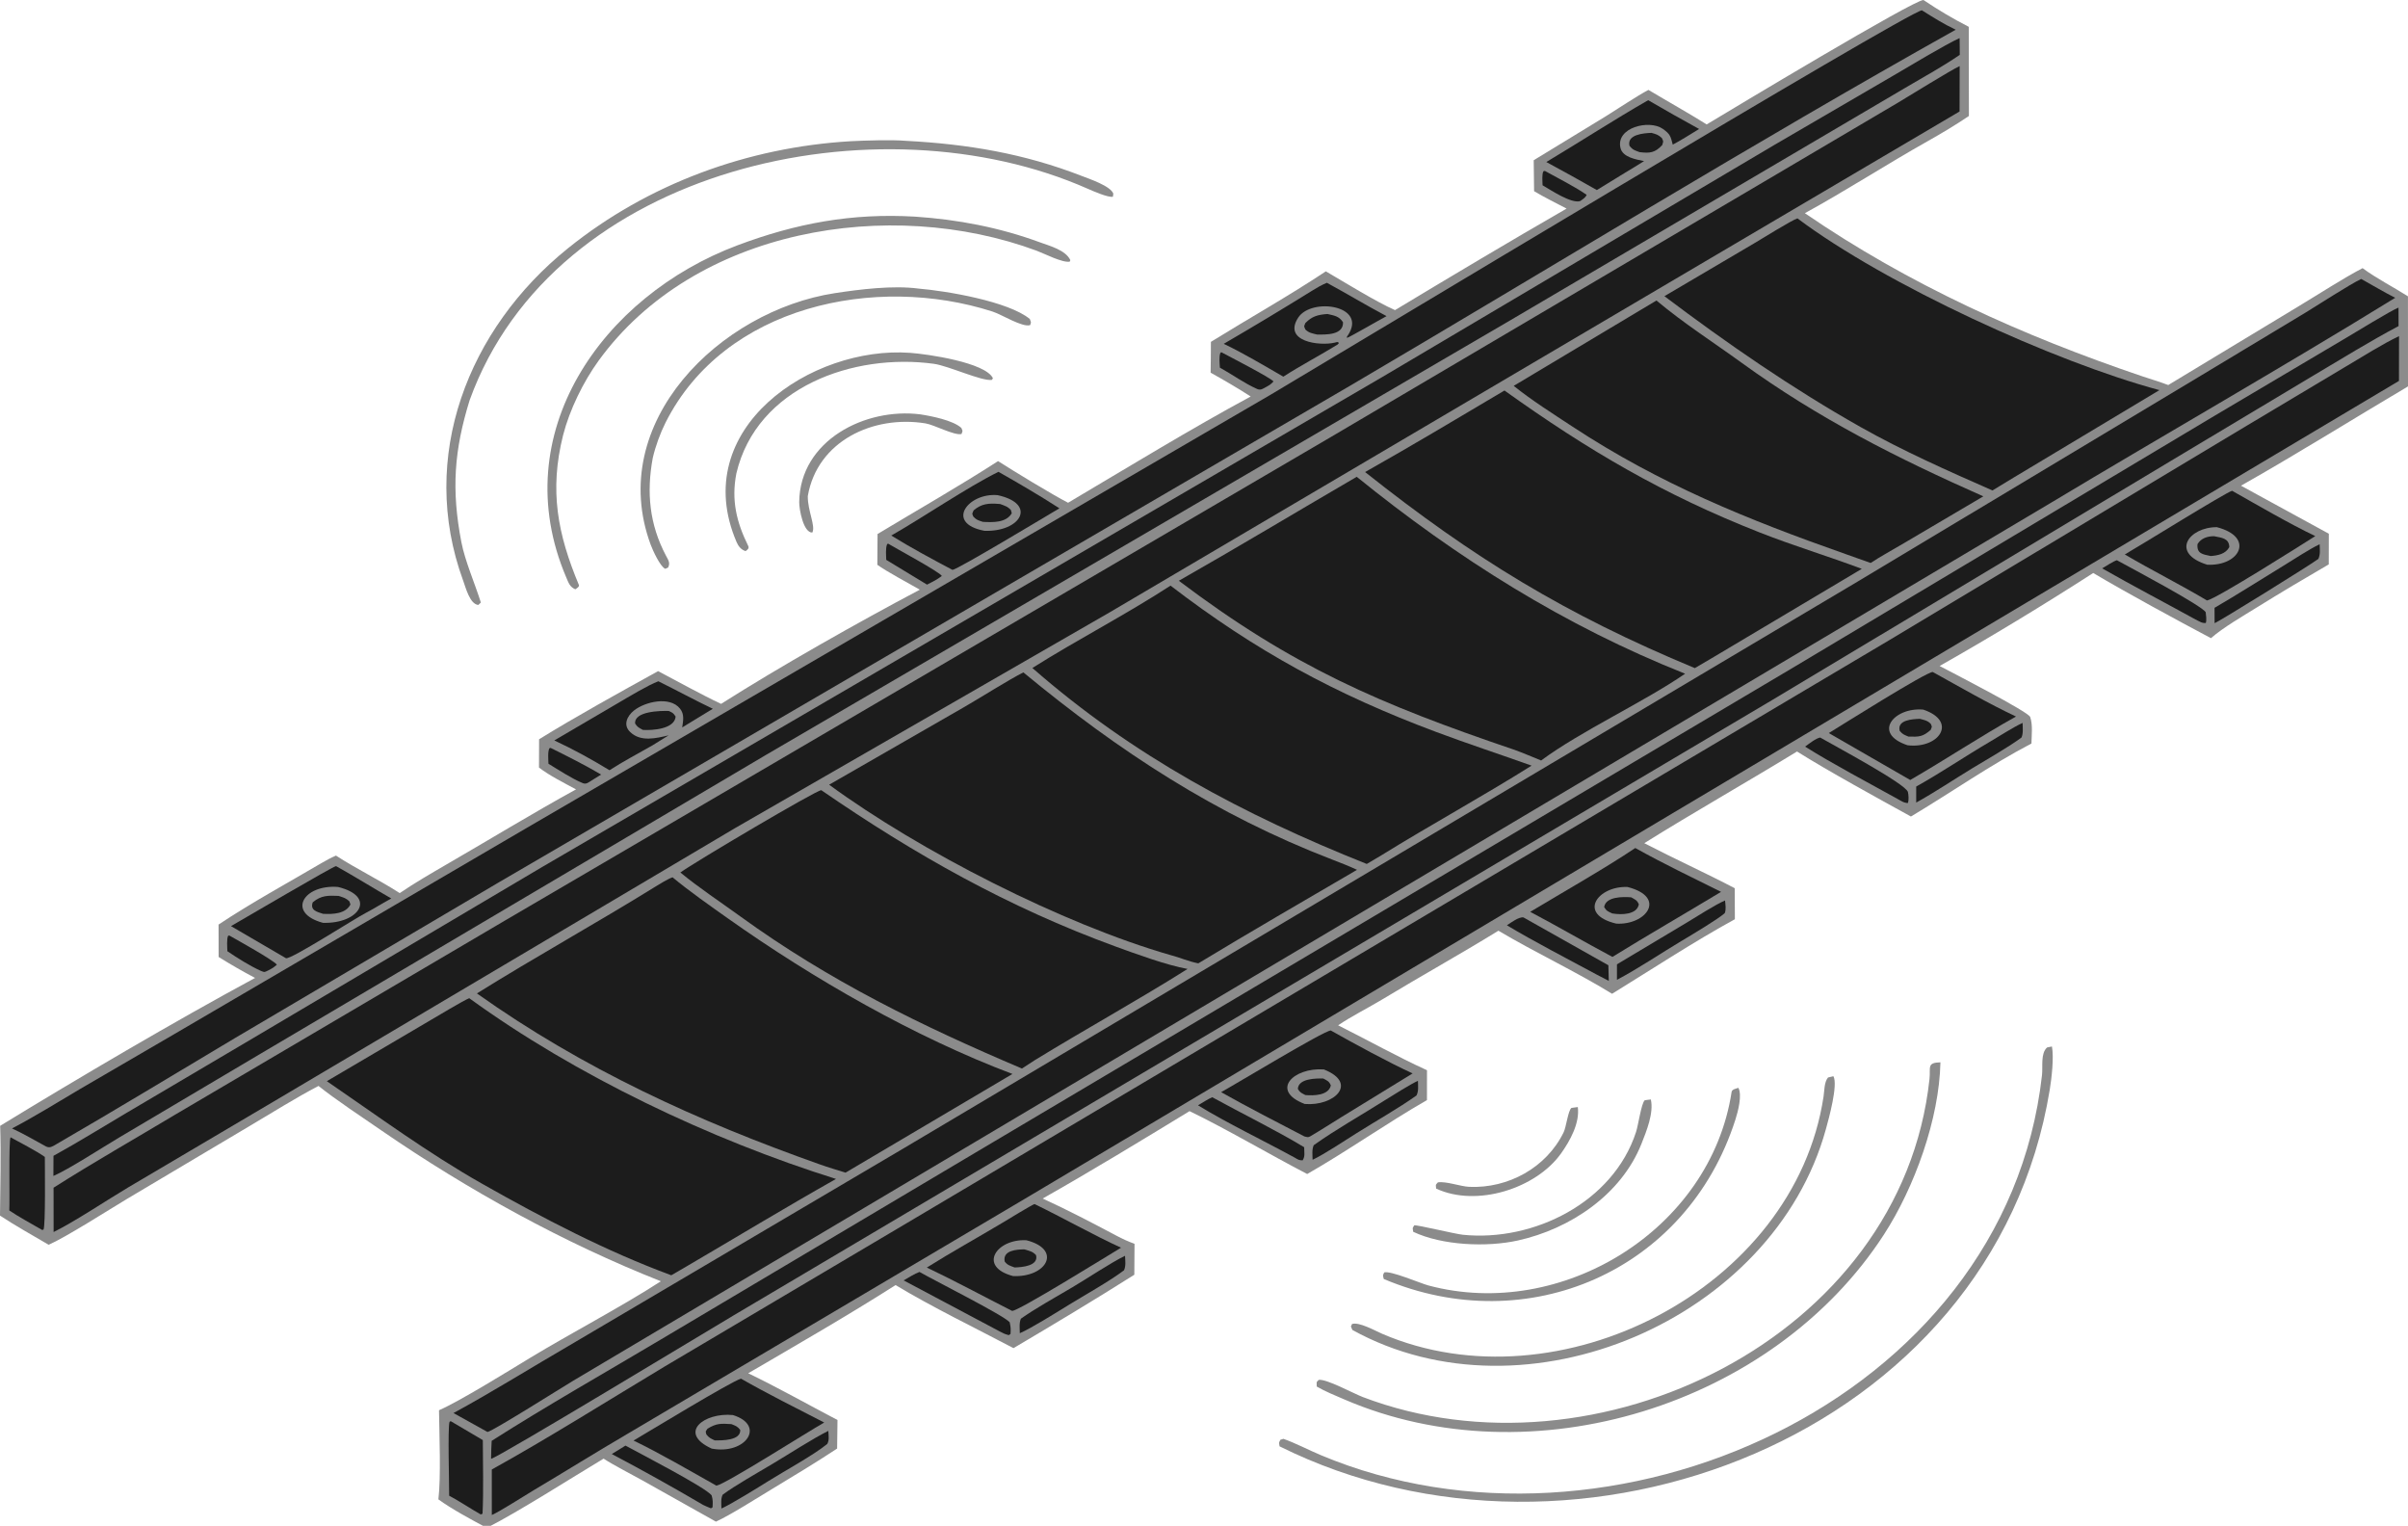 <svg width="352" height="223" viewBox="0 0 352 223" fill="none" xmlns="http://www.w3.org/2000/svg">
<path d="M281.17 0C279.695 0.007 253.207 15.944 249.483 18.184C246.756 16.482 243.753 14.805 240.968 13.139C239.361 13.983 236.398 15.958 234.745 16.987L224.197 23.418L224.252 27.943C225.706 28.813 227.479 29.69 229.003 30.485C220.581 35.332 212.245 40.313 203.921 45.324C201.239 44.15 196.519 41.239 193.812 39.657C188.309 43.307 182.622 46.489 177.01 49.962C177.016 51.45 176.983 52.975 176.968 54.466C179.041 55.629 180.817 56.654 182.825 57.95C174.193 62.599 164.639 68.443 156.131 73.478C153.895 72.334 148.041 68.775 145.898 67.392C140.279 71.013 134.053 74.573 128.281 78.043L128.249 82.547C129.513 83.478 132.958 85.324 134.459 86.183C125.525 90.906 113.929 97.454 105.408 102.872C102.489 101.499 99.1 99.609 96.204 98.086C90.898 101.012 83.916 104.871 78.803 108.046L78.79 112.179C80.274 113.331 82.5 114.453 84.204 115.367C77.799 118.891 71.549 122.709 65.223 126.369C62.918 127.703 60.638 129.036 58.427 130.527C55.406 128.57 52.165 127.028 49.113 125.046C48.438 125.331 47.664 125.746 47.026 126.122C41.997 129.084 36.808 131.891 31.95 135.125L31.96 139.866C33.817 141.017 35.354 141.903 37.286 142.926C25.424 149.329 11.567 157.489 0.025 164.538C0.165 168.763 0.038 173.405 0 177.661C2.002 178.993 4.996 180.692 7.116 181.925C9.592 180.845 15.815 176.877 18.535 175.24L36.593 164.507C39.869 162.575 43.206 160.464 46.56 158.71C48.8 160.538 53.394 163.594 55.859 165.29C68.41 173.924 82.415 181.653 96.605 187.258C90.868 190.981 83.388 194.876 77.456 198.474C74.207 200.443 67.236 204.772 64.174 206.109C64.225 209.595 64.475 215.968 64.084 219.135C65.997 220.54 69.043 222.174 71.161 223.303C75.874 220.901 83.443 216.055 88.232 213.182C89.691 214.133 92.249 215.441 93.846 216.328L104.655 222.391C106.78 221.427 110.765 218.879 112.95 217.566C116.139 215.639 119.263 213.762 122.37 211.709L122.424 207.537C118.104 205.275 113.753 202.813 109.373 200.706C116.437 196.571 124.037 192.205 130.915 187.817C136.305 191.065 142.525 194.063 148.151 197.032C154.01 193.572 160.072 189.941 165.814 186.306L165.845 181.784C164.899 181.441 164.076 181.063 163.188 180.591C159.622 178.698 156.092 176.851 152.419 175.168C159.502 171.161 166.922 166.643 173.887 162.395C179.309 165.014 185.561 168.713 191.085 171.584C196.878 168.281 202.665 164.181 208.591 160.782L208.597 156.416C204.35 154.483 199.856 151.975 195.608 149.851C197.444 148.587 200.113 147.244 202.088 146.049C207.715 142.645 213.433 139.479 219.038 136.025C224.358 139.187 230.322 141.967 235.655 145.242C241.381 141.714 247.736 137.552 253.604 134.346L253.581 129.812C249.315 127.575 244.728 125.5 240.361 123.232C247.56 118.73 255.345 114.328 262.685 109.834C267.319 112.736 274.486 116.663 279.34 119.335C285.23 115.815 290.878 111.846 296.955 108.665C296.982 107.459 297.174 105.929 296.768 104.782C296.499 104.02 285.181 98.2 283.533 97.335C290.944 93.143 298.852 88.34 305.984 83.746C310.991 86.714 318.028 90.524 323.194 93.269C325.036 91.669 327.885 90.033 330.012 88.711C333.427 86.588 336.941 84.507 340.418 82.486L340.428 78.006L327.585 70.984C335.47 66.541 344.074 61.164 352 56.474L351.994 43.308C349.805 41.913 347.469 40.745 345.361 39.19C342.536 40.663 338.93 43.007 336.115 44.698L316.954 56.273C315.702 55.795 314.379 55.411 313.106 54.98C295.767 49.12 278.97 41.558 263.835 31.158C269.91 27.828 275.811 23.992 281.859 20.593C283.854 19.472 285.922 18.228 287.814 16.951L287.793 3.92C285.416 2.696 283.38 1.488 281.17 0Z" fill="#8B8B8B"/>
<path d="M350.689 49.129C348.398 50.2 345.192 52.218 342.917 53.566L328.611 62.109L276.068 93.624L132.157 178.995L97.223 199.679C89.223 204.487 79.942 210.318 71.892 214.767L71.894 221.42C73.053 220.925 76.858 218.48 78.092 217.749C82.607 215.069 87.1 212.263 91.636 209.61L149.768 175.231L350.679 55.67L350.689 49.129Z" fill="#1C1C1C"/>
<path d="M286.463 9.659C285.275 10.182 278.856 14.164 277.502 14.97L258.27 26.315L194.564 63.86L73.714 134.599L25.669 162.871C19.79 166.392 13.604 169.915 7.83 173.586L7.837 180.062C10.981 178.509 15.607 175.406 18.761 173.528L40.603 160.634L107.416 121.049L162.152 89.529L286.446 16.294L286.463 9.659Z" fill="#1C1C1C"/>
<path d="M280.941 1.506C278.912 1.669 195.357 51.993 185.768 57.67L76.873 121.072L25.121 151.345L11.785 159.113C8.478 161.063 5.147 163.147 1.757 164.924C3.227 165.58 5.267 166.763 6.724 167.557C7.289 167.843 7.71 167.533 8.198 167.25C16.941 162.186 25.577 156.947 34.25 151.773L72.961 128.93L197.203 56.464C226.635 39.163 256.137 20.992 285.887 4.341C284.081 3.498 282.633 2.561 280.941 1.506Z" fill="#1C1C1C"/>
<path d="M98.314 128.22C97.69 128.419 96.386 129.223 95.795 129.589C87.195 134.917 78.291 139.838 69.716 145.19C85.235 156.211 101.926 163.841 119.827 170.174C121.033 170.605 122.368 170.998 123.598 171.385L147.998 156.961C133.63 151.539 118.852 143.037 106.379 134.208C103.858 132.424 100.661 130.18 98.314 128.22Z" fill="#1C1C1C"/>
<path d="M345.163 40.77C343.465 41.575 338.867 44.562 337.007 45.695L321.286 55.162L271.654 84.936L131.927 167.927L83.373 196.555C77.827 199.775 71.854 203.506 66.29 206.519L71.266 209.286C72.21 209.057 82.112 202.797 83.804 201.786L126.355 176.515L299.76 73.508C316.406 63.512 333.665 53.668 350.131 43.522C348.573 42.743 346.71 41.634 345.163 40.77Z" fill="#1C1C1C"/>
<path d="M149.596 98.272C147.421 99.367 143.323 101.969 140.991 103.312L121.202 114.687C134.459 124.396 155.356 135.057 171.077 139.579C172.472 139.932 173.631 140.491 175.165 140.796C182.835 136.155 190.626 131.649 198.369 127.125C197.238 126.597 195.869 126.06 194.701 125.611C177.788 119.111 163.542 109.801 149.596 98.272Z" fill="#1C1C1C"/>
<path d="M198.325 69.685C189.594 74.772 181.159 79.852 172.323 84.88C188.943 97.429 201.672 102.909 221.392 109.59C222.628 110.034 224.045 110.645 225.28 111.146C231.138 106.811 240.149 102.699 246.33 98.465C228.712 91.471 212.999 81.568 198.325 69.685Z" fill="#1C1C1C"/>
<path d="M120.055 115.486C119.339 115.469 101.476 126.043 99.456 127.518C102.187 129.765 105.351 131.855 108.224 133.936C121.234 143.361 134.686 149.93 149.385 156.169L151.235 154.966C158.6 150.448 166.305 146.207 173.596 141.613C170.597 141.082 165.959 139.389 163.018 138.314C147.35 132.586 133.726 124.897 120.055 115.486Z" fill="#1C1C1C"/>
<path d="M68.593 145.888C67.844 146.166 63.589 148.718 62.571 149.314L47.777 158.016C55.282 163.152 62.573 168.532 70.513 173.027C79.366 178.04 88.568 182.854 98.127 186.382L99.842 185.39C107.318 181.02 114.657 176.563 122.205 172.303C103.839 166.548 84.155 157.186 68.593 145.888Z" fill="#1C1C1C"/>
<path d="M171.107 85.591C164.541 89.858 157.473 93.489 150.91 97.627C165.62 110.493 181.765 119.079 199.793 126.269L201.896 125.023C209.153 120.532 216.722 116.4 223.887 111.899C219.225 110.235 214.603 108.722 209.946 106.98C195.23 101.475 183.554 95.145 171.107 85.591Z" fill="#1C1C1C"/>
<path d="M219.923 57.074C213.156 61.088 206.403 65.125 199.55 68.991C215.423 81.59 228.845 89.797 247.747 97.646L250.533 96.009L272.154 83.138C267.249 81.292 262.286 79.808 257.259 77.833C243.154 72.29 232.17 65.827 219.923 57.074Z" fill="#1C1C1C"/>
<path d="M262.746 31.913C261.931 32.177 257.394 34.984 256.408 35.572L243.305 43.287C252.399 50.153 262.02 56.79 271.951 62.397C278.172 65.909 284.725 68.809 291.255 71.681L294.372 69.787L315.662 57.018C300.237 52.867 275.581 41.558 262.746 31.913Z" fill="#1C1C1C"/>
<path d="M242.138 43.919L221.273 56.395C223.891 58.504 227.057 60.503 229.883 62.361C242.633 70.744 255.499 75.955 269.788 80.978L273.453 82.278C274.749 81.403 276.896 80.235 278.318 79.383L289.922 72.543C277.268 66.938 265.818 61.159 254.563 52.999C250.36 49.953 246.164 47.288 242.138 43.919Z" fill="#1C1C1C"/>
<path d="M286.456 5.568C284.469 6.444 278.906 9.803 276.829 11.013L259.435 21.147L202.146 55.051L79.356 126.651L36.42 152.067L18.551 162.616C14.981 164.721 11.45 166.93 7.82 168.923L7.805 171.866C9.983 170.94 15.019 167.674 17.372 166.277L38.03 154.035L111.966 110.333L220.835 46.776L264.602 21.02L278.785 12.675C281.478 11.083 283.885 9.792 286.48 8.015L286.456 5.568Z" fill="#1C1C1C"/>
<path d="M350.611 44.955C349.51 45.383 344.254 48.615 342.854 49.438L323.819 60.708L261.822 97.743L143.114 168.146L96.943 195.568C88.665 200.5 79.972 205.418 71.874 210.58C71.807 211.408 71.807 212.363 71.787 213.205C72.803 213.051 103.887 194.225 107.261 192.231L259.1 102.284L317.405 67.317L338.185 54.875C342.166 52.511 346.552 49.808 350.623 47.656L350.611 44.955Z" fill="#1C1C1C"/>
<path d="M151.227 175.972C150.791 176.116 147.179 178.326 146.516 178.723C142.853 180.913 139.094 182.985 135.485 185.253C139.609 187.217 143.845 189.505 147.945 191.588C148.745 191.706 162.074 183.432 163.871 182.353C159.958 180.568 155.311 177.95 151.227 175.972Z" fill="#1C1C1C"/>
<path d="M150.049 181.265C145.693 181.017 142.859 185.12 148.098 186.503C152.952 186.71 155.351 182.642 150.049 181.265Z" fill="#8B8B8B"/>
<path d="M149.752 182.597C148.577 182.603 146.546 182.745 146.864 184.37C147.279 184.923 147.661 184.99 148.315 185.242C149.389 185.212 151.851 185.026 151.45 183.443C150.972 182.897 150.46 182.82 149.752 182.597Z" fill="#1C1C1C"/>
<path d="M326.292 71.729C325.411 71.933 312.515 79.952 310.605 81.036C314.556 83.36 318.635 85.388 322.624 87.763C324.074 87.462 336.433 79.629 338.447 78.35C334.74 76.591 329.933 73.79 326.292 71.729Z" fill="#1C1C1C"/>
<path d="M324.054 77.046C319.989 77.03 317.164 80.823 322.649 82.534C327.415 82.774 329.659 78.496 324.054 77.046Z" fill="#8B8B8B"/>
<path d="M323.658 78.369C322.691 78.362 321.749 78.658 321.232 79.522C321.096 80.933 321.998 81.012 323.165 81.265C324.229 81.18 325.32 80.968 325.877 79.969C325.859 78.651 324.739 78.593 323.658 78.369Z" fill="#1C1C1C"/>
<path d="M194.525 150.602C193.398 150.713 180.679 158.429 178.502 159.62C182.449 161.847 186.641 163.989 190.663 166.086C191.089 166.181 191.184 166.284 191.572 166.056C193.071 165.176 194.618 164.17 196.093 163.262L206.494 156.883C203.107 155.338 197.791 152.446 194.525 150.602Z" fill="#1C1C1C"/>
<path d="M193.522 156.3C189.093 155.985 185.601 159.389 190.721 161.347C195.018 161.707 198.617 158.321 193.522 156.3Z" fill="#8B8B8B"/>
<path d="M193.437 157.626C192.292 157.594 189.781 157.634 189.72 159.153C190.043 159.696 190.233 159.732 190.818 160.045C192.043 160.148 194.208 160.117 194.541 158.638C194.286 158.019 194.04 157.951 193.437 157.626Z" fill="#1C1C1C"/>
<path d="M239.043 123.938C234.708 126.858 228.268 130.515 223.685 133.268C227.771 135.413 231.663 137.708 235.706 139.853C240.861 136.665 246.359 133.505 251.58 130.346C247.391 128.262 243.125 126.217 239.043 123.938Z" fill="#1C1C1C"/>
<path d="M237.908 129.634C233.585 129.455 230.493 133.615 236.259 134.988C240.628 135.248 243.729 131.127 237.908 129.634Z" fill="#8B8B8B"/>
<path d="M238.444 131.145C237.239 131.051 234.729 131.016 234.496 132.574C234.868 133.172 235.006 133.18 235.676 133.499L235.774 133.514C236.997 133.714 239.293 133.707 239.564 132.169C239.303 131.552 239.035 131.482 238.444 131.145Z" fill="#1C1C1C"/>
<path d="M108.317 201.492C106.883 201.895 94.638 209.355 92.61 210.54C96.365 212.338 101.058 215.072 104.725 217.133C106.099 216.888 118.045 209.279 120.48 207.904C116.5 205.856 112.182 203.701 108.317 201.492Z" fill="#1C1C1C"/>
<path d="M107.133 206.811C102.953 206.398 98.986 209.411 104.039 211.716C108.991 212.649 111.994 208.314 107.133 206.811Z" fill="#8B8B8B"/>
<path d="M106.913 208.137C105.366 208.038 104.75 208.004 103.423 208.803C103.095 209.344 103.13 209.07 103.253 209.642C103.674 210.162 103.861 210.216 104.472 210.511C105.538 210.531 108.289 210.551 108.209 208.984C107.766 208.439 107.573 208.401 106.913 208.137Z" fill="#1C1C1C"/>
<path d="M282.528 98.212C281.576 98.193 269.016 106.106 267.334 107.141L279.236 113.996C284.456 110.982 289.371 107.694 294.697 104.721C290.739 102.868 286.395 100.354 282.528 98.212Z" fill="#1C1C1C"/>
<path d="M281.131 103.709C276.882 103.345 273.615 107.178 278.842 108.921C283.464 109.477 286.232 105.418 281.131 103.709Z" fill="#8B8B8B"/>
<path d="M280.636 105.057C279.54 105.098 277.293 105.212 277.695 106.816C278.153 107.35 278.325 107.376 278.975 107.653C280.521 107.698 281.062 107.695 282.223 106.681C282.44 106.081 282.45 106.324 282.232 105.781C281.73 105.29 281.305 105.237 280.636 105.057Z" fill="#1C1C1C"/>
<path d="M145.955 68.957C141.458 71.173 134.813 75.695 130.287 78.27C133.027 79.979 136.374 81.779 139.238 83.289C140.031 83.201 153.04 75.372 154.863 74.289C152.073 72.48 148.848 70.6 145.955 68.957Z" fill="#1C1C1C"/>
<path d="M145.842 72.369C141.548 71.97 138.073 76.468 143.89 77.576C149.175 77.781 151.68 73.654 145.842 72.369Z" fill="#8B8B8B"/>
<path d="M146.213 73.666L145.969 73.646C144.536 73.535 143.48 73.601 142.325 74.59C142.076 75.193 142.073 74.95 142.274 75.498C142.748 76.005 143.017 76.051 143.67 76.27C145.113 76.345 147.051 76.433 147.9 75.019L147.781 74.558C147.309 74.016 146.887 73.928 146.213 73.666Z" fill="#1C1C1C"/>
<path d="M49.125 126.583C48.672 126.606 35.32 134.478 33.766 135.354L41.803 140.043C42.529 140.266 51.843 134.248 53.578 133.365C54.434 132.93 56.219 131.834 57.197 131.315C54.464 129.74 51.946 128.156 49.125 126.583Z" fill="#1C1C1C"/>
<path d="M49.41 129.63C44.352 129.231 41.839 133.421 47.203 134.872C52.514 135.044 55.145 131.032 49.41 129.63Z" fill="#8B8B8B"/>
<path d="M49.496 130.937C47.972 130.873 46.946 130.839 45.717 131.878C45.301 133.029 46.317 133.269 47.229 133.557C48.608 133.631 50.515 133.583 51.228 132.192L51.078 131.747C50.56 131.23 50.19 131.172 49.496 130.937Z" fill="#1C1C1C"/>
<path d="M193.963 41.329C193.157 41.664 192.504 42.051 191.762 42.511C187.504 45.151 183.218 47.734 178.887 50.251C181.646 51.557 184.944 53.52 187.597 55.051C190.089 53.438 192.938 51.949 195.522 50.361L195.719 50.145C195.592 49.908 195.442 49.996 195.133 50.071C192.896 50.61 187.485 49.928 189.772 46.419C191.723 43.425 199.984 44.629 197.019 49.028C196.852 49.276 196.929 48.985 196.897 49.39C197.404 49.215 201.675 46.736 202.686 46.203C199.799 44.679 196.871 42.908 193.963 41.329Z" fill="#1C1C1C"/>
<path d="M96.237 99.57C94.752 100.118 91.799 101.905 90.314 102.773L81.031 108.215C83.912 109.564 86.382 110.924 89.096 112.571C90.918 111.381 93.458 110.032 95.393 108.926L97.739 107.471C95.904 107.902 93.661 108.467 92.132 106.996C91.045 105.988 91.644 104.666 92.668 103.847C94.284 102.555 97.921 101.693 99.413 103.577C100.074 104.411 99.864 105.327 99.726 106.314L104.199 103.588C101.553 102.333 98.888 100.874 96.237 99.57Z" fill="#1C1C1C"/>
<path d="M240.931 14.644C236.207 17.34 230.829 20.821 226.042 23.68C228.541 25.021 230.96 26.378 233.426 27.777L237.391 25.343C238.375 24.771 239.361 24.143 240.33 23.542C239.211 23.316 237.206 23.006 236.881 21.627C236.174 18.634 241.07 17.443 243.05 18.822C244.139 19.58 244.213 19.912 244.523 21.138C245.751 20.496 247.17 19.583 248.375 18.852C245.85 17.465 243.417 16.1 240.931 14.644Z" fill="#1C1C1C"/>
<path d="M1.539 166.216C1.251 167.006 1.442 175.167 1.357 176.911C2.653 177.798 4.753 178.94 6.157 179.759L6.358 179.71C6.671 179.215 6.555 170.41 6.555 169.09C5.437 168.278 2.848 166.937 1.539 166.216Z" fill="#1C1C1C"/>
<path d="M65.879 207.701L65.709 207.811C65.434 208.726 65.671 216.874 65.656 218.599C66.885 219.23 68.893 220.562 70.275 221.339L70.537 221.231C70.698 217.945 70.585 213.822 70.578 210.473L65.879 207.701Z" fill="#1C1C1C"/>
<path d="M295.663 105.655C294.384 106.224 292.118 107.684 290.845 108.43C287.254 110.533 283.742 112.932 280.108 114.955L280.11 117.295C282.749 115.841 285.655 113.901 288.282 112.3C290.409 111.004 293.589 109.214 295.503 107.787C295.775 107.18 295.677 106.353 295.663 105.655Z" fill="#1C1C1C"/>
<path d="M252.167 131.604C250.746 132.211 247.934 134.019 246.505 134.879L236.366 140.937V143.199C239.463 141.574 242.913 139.238 245.958 137.424C247.417 136.554 251.027 134.407 252.118 133.465C252.352 132.909 252.219 132.235 252.167 131.604Z" fill="#1C1C1C"/>
<path d="M266.077 107.792C265.415 107.916 264.459 108.691 263.871 109.117C267.572 111.47 273.389 114.549 277.339 116.74C277.862 117.028 278.347 117.387 278.911 117.355C279.036 116.906 279.003 116.221 278.902 115.763C278.641 114.58 267.853 108.829 266.077 107.792Z" fill="#1C1C1C"/>
<path d="M134.409 185.895C133.71 186.152 132.767 186.742 132.096 187.132L146.161 194.603C146.738 194.9 146.86 194.975 147.479 195.133L147.72 194.944C147.765 194.164 147.75 194.016 147.595 193.248C146.695 192.223 136.488 187.097 134.409 185.895Z" fill="#1C1C1C"/>
<path d="M164.457 183.534C162.387 184.537 158.877 186.89 156.752 188.142C154.65 189.381 151.119 191.365 149.233 192.728C148.963 193.332 149.062 194.155 149.077 194.85C150.708 194.153 154.474 191.795 156.196 190.734C158.526 189.299 162.206 187.252 164.307 185.655C164.601 185.006 164.487 184.273 164.457 183.534Z" fill="#1C1C1C"/>
<path d="M207.274 157.967C206.48 158.276 203.25 160.289 202.361 160.852C199.03 162.961 195.224 165.098 192.041 167.372C191.756 167.987 191.859 168.792 191.874 169.503C193.523 168.73 196.625 166.678 198.257 165.647C201.07 163.87 204.395 162 207.059 160.108C207.39 159.473 207.286 158.716 207.274 157.967Z" fill="#1C1C1C"/>
<path d="M339.083 79.54C337.415 80.352 335.448 81.676 333.834 82.658C330.457 84.713 327.144 86.846 323.721 88.832L323.728 91.071C324.309 90.9 337.811 82.511 338.901 81.681C339.207 80.99 339.106 80.314 339.083 79.54Z" fill="#1C1C1C"/>
<path d="M177.212 160.365C176.691 160.566 175.646 161.231 175.124 161.544C179.367 164.15 184.763 166.726 189.245 169.181C189.75 169.466 189.863 169.584 190.418 169.587C190.803 168.979 190.648 168.504 190.642 167.667C186.5 165.166 181.516 162.731 177.212 160.365Z" fill="#1C1C1C"/>
<path d="M222.699 134.082C222.02 133.975 220.882 134.844 220.276 135.232C224.169 137.578 229.226 140.181 233.271 142.368L235.172 143.36L235.111 141.075L222.699 134.082Z" fill="#1C1C1C"/>
<path d="M121.082 209.125C118.717 210.305 115.339 212.512 112.973 213.917C111.058 215.055 107.301 217.195 105.632 218.459C105.349 219.059 105.446 219.78 105.461 220.471C106.846 219.863 110.918 217.342 112.335 216.454C114.68 214.983 118.895 212.697 120.929 211.033C121.247 210.469 121.119 209.807 121.082 209.125Z" fill="#1C1C1C"/>
<path d="M309.442 81.877C308.992 81.998 307.764 82.783 307.291 83.067C311.711 85.589 316.45 88.067 320.932 90.534C321.547 90.827 321.849 91.1 322.444 91.047C322.585 90.574 322.477 89.985 322.428 89.48C321.925 88.519 311.207 82.85 309.442 81.877Z" fill="#1C1C1C"/>
<path d="M91.431 211.277L89.434 212.509C93.902 214.864 98.427 217.387 102.783 219.946C103.153 220.134 103.544 220.286 103.929 220.444L104.162 220.296C104.195 219.547 104.232 219.289 104.024 218.544C103.108 217.367 93.601 212.461 91.431 211.277Z" fill="#1C1C1C"/>
<path d="M129.803 79.444L129.669 79.563C129.43 80.144 129.535 81.151 129.552 81.825L135.51 85.443C135.868 85.287 136.528 84.905 136.899 84.707C137.133 84.568 137.441 84.342 137.674 84.183C137.518 83.68 130.747 80.022 129.803 79.444Z" fill="#1C1C1C"/>
<path d="M178.523 51.474L178.392 51.588C178.17 52.161 178.291 53.077 178.323 53.731C180.123 54.727 181.893 56.016 183.747 56.841C184.309 57.092 184.603 56.804 185.125 56.535C185.67 56.221 185.738 56.197 186.162 55.745C185.666 55.167 179.561 52.028 178.523 51.474Z" fill="#1C1C1C"/>
<path d="M80.486 109.306L80.309 109.361C80.048 109.879 80.156 110.978 80.174 111.625C81.658 112.523 83.57 113.79 85.185 114.455C85.703 114.667 86.023 114.347 86.459 114.082L87.873 113.204C85.65 111.886 82.787 110.441 80.486 109.306Z" fill="#1C1C1C"/>
<path d="M33.531 136.732L33.356 136.752C33.113 137.178 33.223 138.452 33.241 139.024C34.69 140.009 36.54 141.18 38.149 141.901C38.72 142.156 38.702 142.056 39.213 141.827C39.824 141.512 39.956 141.434 40.475 140.986C39.844 140.248 34.735 137.42 33.531 136.732Z" fill="#1C1C1C"/>
<path d="M194.042 45.889C192.645 45.999 191.8 46.208 190.808 47.224C190.595 47.846 190.587 47.548 190.813 48.15C191.329 48.664 191.823 48.718 192.523 48.892C193.822 48.907 196.399 48.989 196.321 47.094C195.742 46.203 195.038 46.119 194.042 45.889Z" fill="#1C1C1C"/>
<path d="M97.757 103.907C96.508 103.871 92.691 103.942 92.841 105.746C93.194 106.3 93.377 106.34 93.975 106.677C95.4 106.768 98.609 106.548 98.764 104.73C98.421 104.203 98.336 104.17 97.757 103.907Z" fill="#1C1C1C"/>
<path d="M225.829 24.98L225.619 25.027C225.373 25.462 225.48 26.517 225.494 27.078C226.725 27.792 229.662 29.77 230.975 29.394C231.372 29.113 231.751 28.918 231.932 28.474C230.406 27.392 227.549 25.926 225.829 24.98Z" fill="#1C1C1C"/>
<path d="M241.42 19.419C240.268 19.463 237.81 19.645 238.193 21.303C238.668 21.915 238.966 21.971 239.673 22.235C241.134 22.409 241.91 22.36 242.983 21.202C243.164 20.524 243.192 20.796 242.933 20.18C242.385 19.668 242.118 19.629 241.42 19.419Z" fill="#1C1C1C"/>
<path d="M299.951 152.945L299.238 153.09C298.272 153.961 298.642 155.851 298.498 157.134C293.137 205.035 235.079 230.256 193.139 212.697C191.32 211.935 189.35 210.9 187.607 210.286C187.458 210.335 187.309 210.383 187.16 210.432C186.903 210.961 186.962 210.743 187.047 211.385C230.424 232.964 291.327 210.044 299.631 159.264C299.902 157.605 300.255 154.563 299.951 152.945Z" fill="#8B8B8B"/>
<path d="M132.452 20.584C130.417 20.405 126.34 20.533 124.359 20.639C109.319 21.522 94.733 26.851 83.009 36.299C68.438 48.041 61.082 66.77 67.695 84.834C68.085 85.897 68.684 88.304 69.92 88.415C70.033 88.31 70.156 88.192 70.293 88.061C69.422 85.291 67.98 82.004 67.447 79.253C65.963 71.575 66.383 65.812 68.651 58.49C81.029 24.271 128.441 14.065 158.991 27.581C159.763 27.923 161.997 28.903 162.684 28.752L162.746 28.3C162.319 27.169 159.246 26.15 158.129 25.715C149.705 22.438 141.434 21.057 132.452 20.584Z" fill="#8B8B8B"/>
<path d="M283.65 155.259C281.62 155.318 282.237 155.981 282.052 157.699C277.984 195.579 233.163 217.105 199.227 204.185C197.819 203.648 193.894 201.497 192.768 201.672C192.366 202.087 192.482 201.897 192.481 202.646C193.686 203.352 195.213 203.968 196.499 204.523C223.9 216.337 259.188 205.43 275.383 180.448C279.858 173.545 283.482 163.539 283.65 155.259Z" fill="#8B8B8B"/>
<path d="M133.749 31.661C124.507 31.122 116.39 32.633 107.812 35.85C88.035 43.267 73.815 63.363 82.761 84.359C83.096 85.141 83.274 85.778 84.102 86.126C84.24 86.036 84.726 85.743 84.63 85.513C81.507 78.05 80.285 71.701 82.31 63.61C83.261 59.889 85.286 55.77 87.494 52.727C101.514 33.393 130.03 28.681 151.524 36.639C152.694 37.072 155.273 38.423 156.372 38.242L156.461 38.018C155.769 36.535 153.424 35.936 152.008 35.414C146.12 33.245 139.997 32.077 133.749 31.661Z" fill="#8B8B8B"/>
<path d="M268.008 157.292L267.22 157.476C266.653 158.165 266.699 159.379 266.569 160.243C262.327 188.411 227.762 205.958 202.07 194.947C201.004 194.489 198.663 193.158 197.639 193.507L197.476 193.864L197.688 194.375C223.049 208.367 259.224 192.891 266.906 165.034C267.319 163.536 268.706 158.565 268.008 157.292Z" fill="#8B8B8B"/>
<path d="M134.256 42.176C130.527 41.682 125.67 42.289 122.031 42.846C105.305 45.408 88.502 61.711 95.115 79.607C95.405 80.39 96.499 82.817 97.25 83.134L97.66 82.952C98.011 82.26 97.695 81.867 97.345 81.2C94.94 76.644 94.484 71.999 95.423 66.914C95.831 65.182 96.519 63.294 97.29 61.763C105.906 44.648 127.995 40.051 145.078 45.532C146.43 45.965 149.474 47.893 150.588 47.514C150.755 46.994 150.736 47.208 150.536 46.621C147.412 44.039 138.341 42.519 134.256 42.176Z" fill="#8B8B8B"/>
<path d="M254.116 158.99C253.785 159.103 253.185 159.199 253.126 159.583C250.056 179.734 228.257 193.08 208.801 187.872C207.648 187.563 203.243 185.668 202.34 185.967C202.098 186.517 202.141 186.282 202.279 186.927C223.274 195.81 246.58 185.808 253.675 163.649C254.049 162.482 254.696 160.061 254.116 158.99Z" fill="#8B8B8B"/>
<path d="M133.025 51.567C118.644 50.524 100.534 62.632 107.678 79.238C107.941 79.85 108.354 80.354 108.99 80.546C109.22 80.372 109.558 80.159 109.375 79.792C107.666 76.323 106.877 73.108 107.643 69.184C110.617 56.538 124.83 51.57 136.508 53.172C138.678 53.47 143.515 55.752 144.997 55.52L145.145 55.279C144.046 52.968 135.527 51.739 133.025 51.567Z" fill="#8B8B8B"/>
<path d="M241.319 160.689C241.044 160.71 240.698 160.769 240.418 160.808C239.917 161.305 239.496 164.4 239.155 165.445C235.809 175.722 224.179 181.522 213.831 180.461C212.72 180.348 207.048 178.975 206.734 179.085C206.431 179.594 206.498 179.367 206.58 180.029C210.827 182.033 217.338 182.306 221.889 181.298C229.518 179.609 236.988 174.618 239.951 167.158C240.682 165.318 241.766 162.662 241.319 160.689Z" fill="#8B8B8B"/>
<path d="M134.505 60.556C126.52 59.553 116.948 64.332 116.828 73.369C116.813 74.413 117.439 77.886 118.744 77.833C119.25 76.878 118.068 74.703 118.081 72.513C119.468 64.439 127.66 60.639 135.289 61.879C136.587 62.09 139.479 63.68 140.554 63.433C140.748 62.844 140.753 63.13 140.535 62.546C139.312 61.428 136.16 60.808 134.505 60.556Z" fill="#8B8B8B"/>
<path d="M230.644 161.798L229.708 161.925C229.206 162.363 228.958 164.699 228.566 165.5C226.04 170.662 220.457 173.71 214.772 173.459C213.497 173.402 211.368 172.611 210.187 172.807C209.8 173.27 209.884 173.031 209.934 173.714C215.836 176.473 224.527 173.721 228.196 168.574C229.508 166.733 230.951 164.13 230.644 161.798Z" fill="#8B8B8B"/>
</svg>
